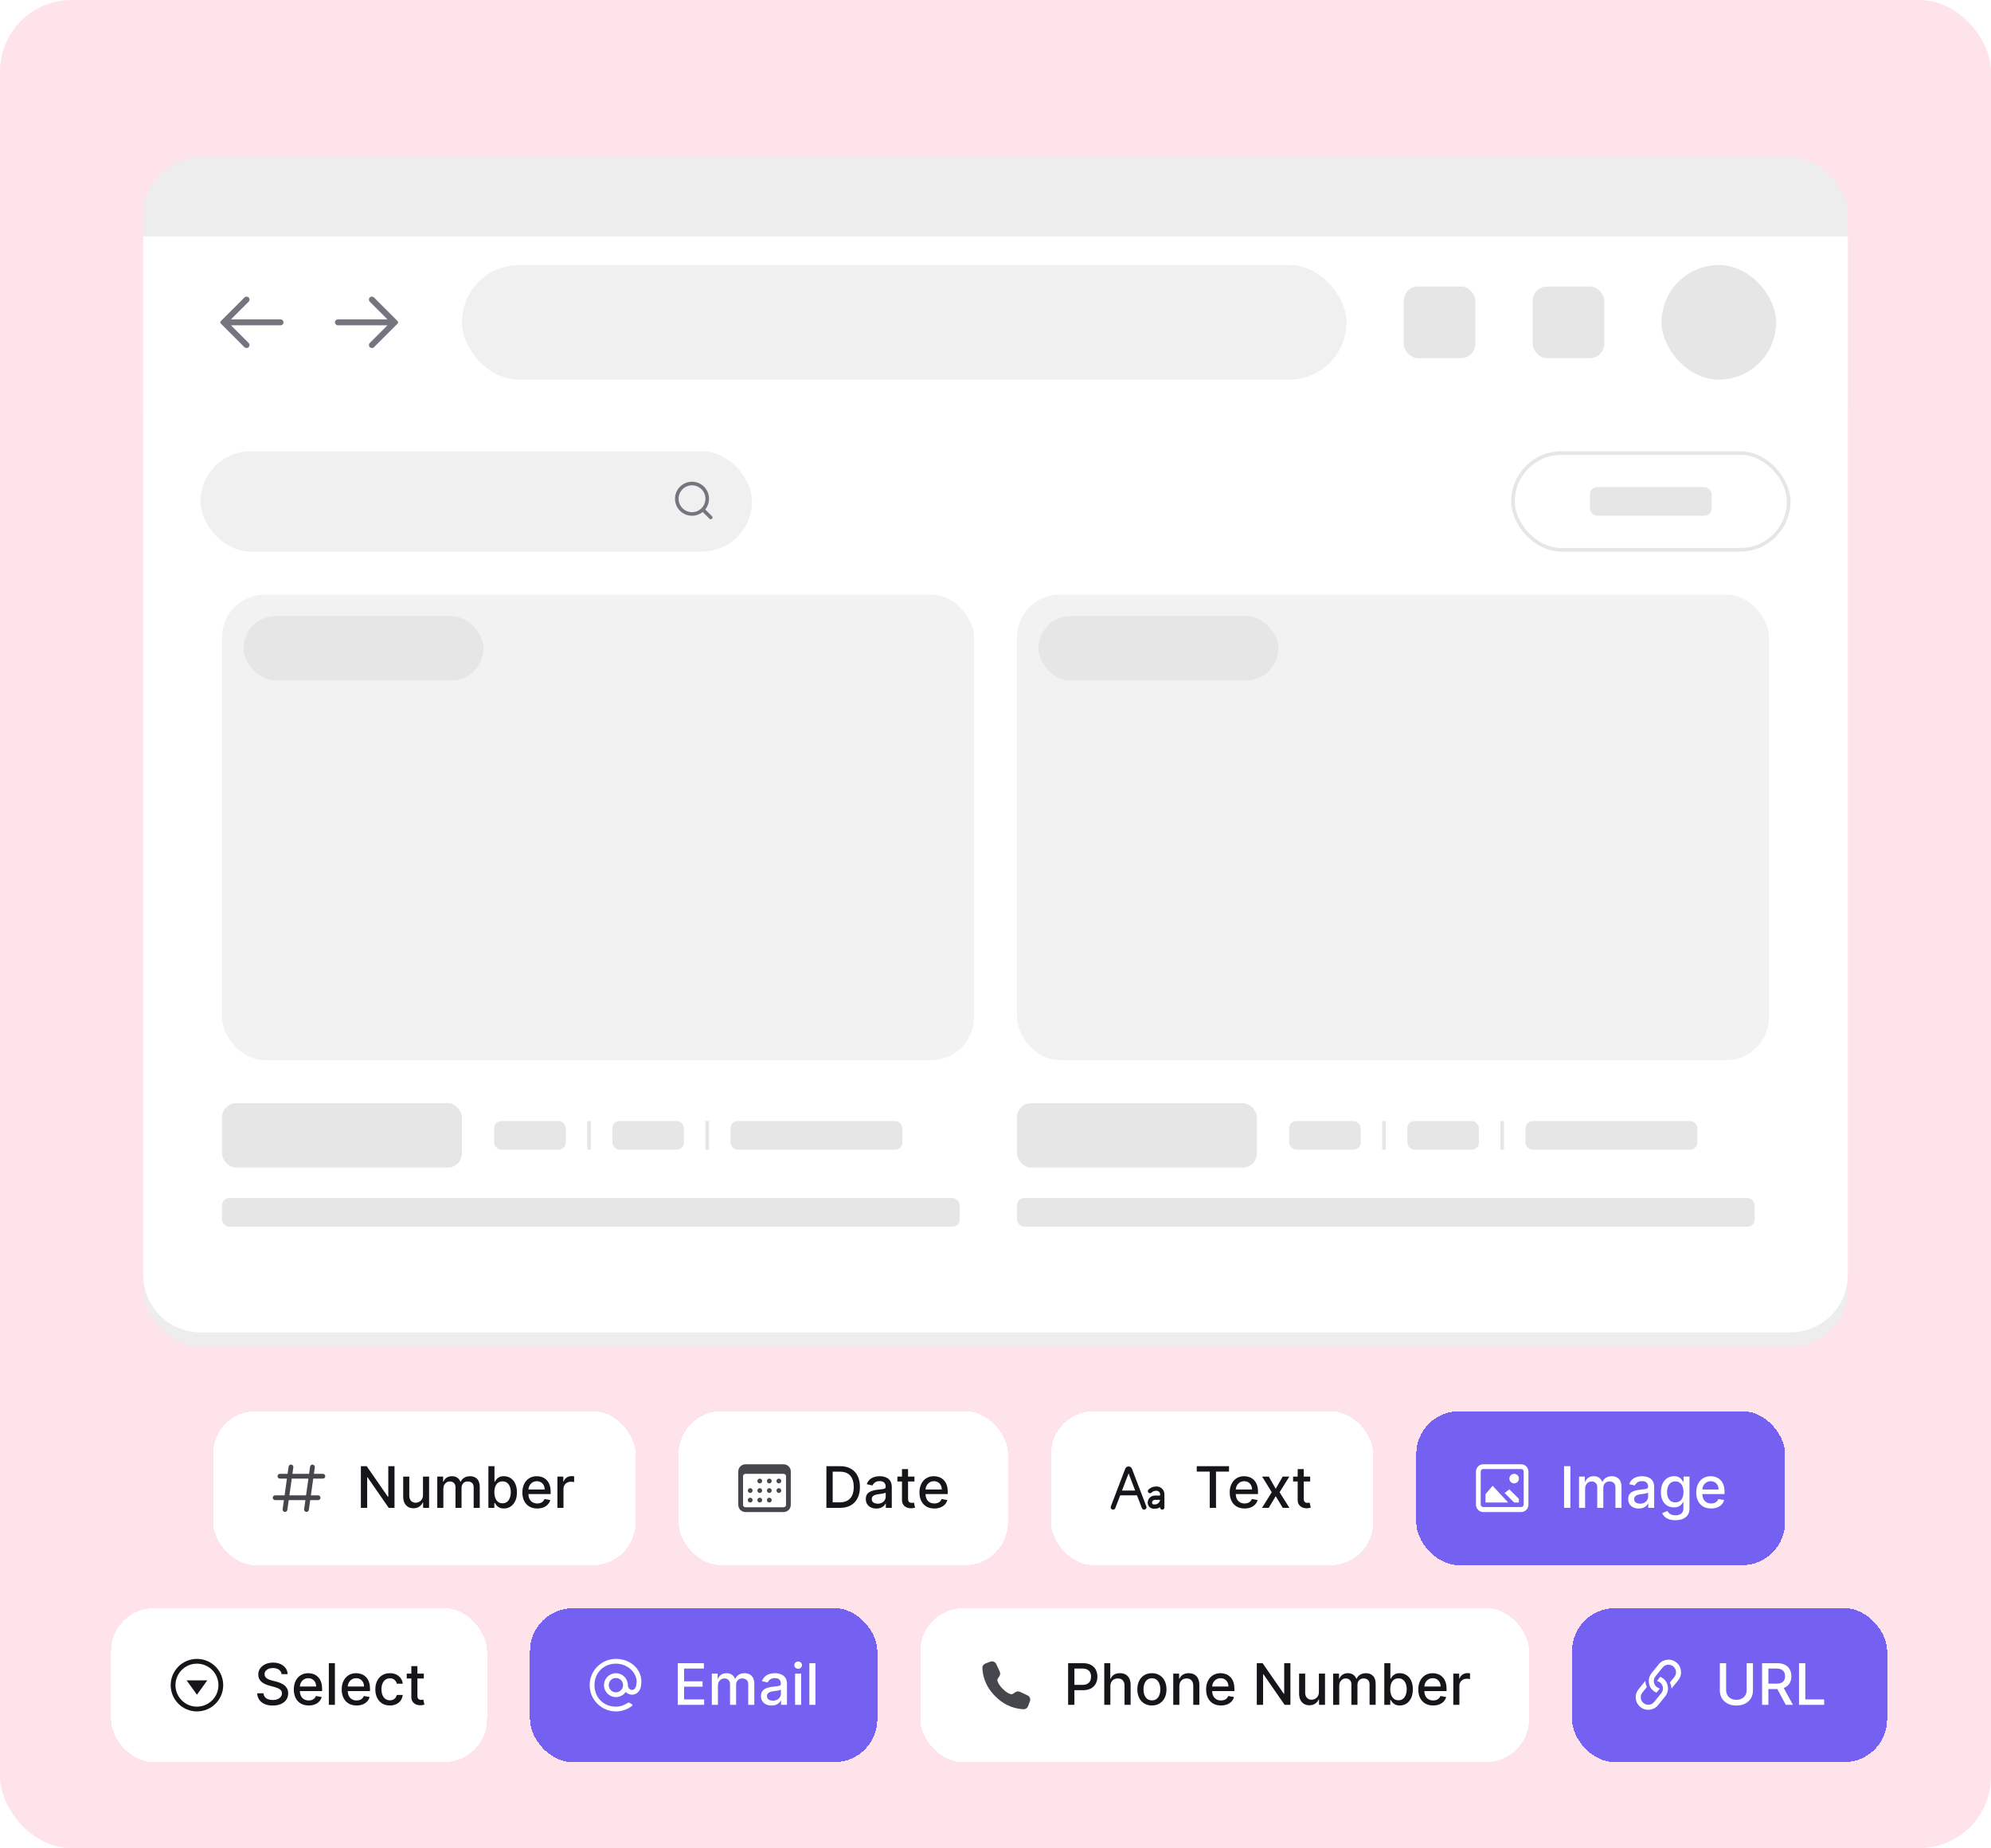 <svg width="556" height="516" viewBox="0 0 556 516" fill="none" xmlns="http://www.w3.org/2000/svg">
<rect width="556" height="516" rx="20" fill="#FFE3EA"/>
<g filter="url(#filter0_d_2013_3255)">
<rect x="40" y="40" width="476" height="332" rx="16" fill="#EDEDED"/>
</g>
<path d="M40 66H516V356C516 364.837 508.837 372 500 372H56C47.163 372 40 364.837 40 356V66Z" fill="white"/>
<rect x="62" y="308" width="67" height="18" rx="4" fill="#E6E6E6"/>
<rect x="62" y="166" width="210" height="130" rx="12" fill="#F2F2F2"/>
<rect x="68" y="172" width="67" height="18" rx="9" fill="#E6E6E6"/>
<rect x="62" y="334.5" width="206" height="8" rx="2" fill="#E6E6E6"/>
<rect x="138" y="313" width="20" height="8" rx="2" fill="#E6E6E6"/>
<rect x="164" y="313" width="1" height="8" fill="#E6E6E6"/>
<rect x="171" y="313" width="20" height="8" rx="2" fill="#E6E6E6"/>
<rect x="197" y="313" width="1" height="8" fill="#E6E6E6"/>
<rect x="204" y="313" width="48" height="8" rx="2" fill="#E6E6E6"/>
<rect x="284" y="308" width="67" height="18" rx="4" fill="#E6E6E6"/>
<rect x="284" y="166" width="210" height="130" rx="12" fill="#F2F2F2"/>
<rect x="290" y="172" width="67" height="18" rx="9" fill="#E6E6E6"/>
<rect x="284" y="334.5" width="206" height="8" rx="2" fill="#E6E6E6"/>
<rect x="360" y="313" width="20" height="8" rx="2" fill="#E6E6E6"/>
<rect x="386" y="313" width="1" height="8" fill="#E6E6E6"/>
<rect x="393" y="313" width="20" height="8" rx="2" fill="#E6E6E6"/>
<rect x="419" y="313" width="1" height="8" fill="#E6E6E6"/>
<rect x="426" y="313" width="48" height="8" rx="2" fill="#E6E6E6"/>
<rect opacity="0.6" x="56" y="126" width="154" height="28" rx="14" fill="#E6E6E6"/>
<path d="M196.237 142.944C195.421 143.604 194.382 144 193.25 144C190.627 144 188.5 141.873 188.5 139.25C188.5 136.627 190.627 134.5 193.25 134.5C195.873 134.5 198 136.627 198 139.25C198 140.382 197.604 141.421 196.944 142.237L198.83 144.123C199.024 144.317 199.02 144.632 198.826 144.826C198.632 145.02 198.317 145.024 198.123 144.83L196.237 142.944ZM197 139.25C197 137.179 195.321 135.5 193.25 135.5C191.179 135.5 189.5 137.179 189.5 139.25C189.5 141.321 191.179 143 193.25 143C195.321 143 197 141.321 197 139.25Z" fill="#757580"/>
<rect x="422.5" y="126.5" width="77" height="27" rx="13.5" stroke="#E6E6E6"/>
<rect x="444" y="136" width="34" height="8" rx="2" fill="#E6E6E6"/>
<g filter="url(#filter1_d_2013_3255)">
<rect x="40" y="66" width="476" height="48" fill="white"/>
</g>
<rect x="392" y="80" width="20" height="20" rx="4" fill="#E6E6E6"/>
<rect x="428" y="80" width="20" height="20" rx="4" fill="#E6E6E6"/>
<path d="M64.512 89.166L69.44 84.239C69.766 83.913 69.766 83.385 69.44 83.06C69.115 82.734 68.587 82.734 68.262 83.06L61.658 89.663C61.577 89.745 61.536 89.851 61.536 89.958L61.536 90.042C61.536 90.148 61.577 90.255 61.658 90.337L68.254 96.936C68.584 97.265 69.12 97.26 69.444 96.924C69.76 96.597 69.756 96.077 69.434 95.756L64.511 90.833L78.333 90.833C78.794 90.833 79.167 90.46 79.167 90C79.167 89.54 78.794 89.167 78.333 89.167L64.512 89.166Z" fill="#757580"/>
<path d="M108.191 89.166L103.263 84.239C102.937 83.913 102.937 83.385 103.263 83.06C103.588 82.734 104.116 82.734 104.441 83.06L111.045 89.663C111.126 89.745 111.167 89.851 111.167 89.958L111.167 90.042C111.167 90.148 111.126 90.255 111.045 90.337L104.448 96.936C104.119 97.265 103.582 97.26 103.259 96.924C102.943 96.597 102.947 96.077 103.268 95.756L108.191 90.833L94.369 90.833C93.909 90.833 93.536 90.46 93.536 90C93.536 89.54 93.909 89.167 94.369 89.167L108.191 89.166Z" fill="#757580"/>
<rect opacity="0.6" x="129" y="74" width="247" height="32" rx="16" fill="#E6E6E6"/>
<rect x="464" y="74" width="32" height="32" rx="16" fill="#E6E6E6"/>
<g filter="url(#filter2_d_2013_3255)">
<rect x="59.5" y="390" width="118" height="43" rx="12" fill="white" shape-rendering="crispEdges"/>
<path d="M81.349 404.926C81.714 404.977 81.968 405.314 81.916 405.679L81.661 407.5H86.314L86.596 405.494C86.647 405.129 86.984 404.875 87.349 404.926C87.714 404.977 87.968 405.314 87.916 405.679L87.661 407.5H90.167C90.535 407.5 90.833 407.799 90.833 408.167C90.833 408.535 90.535 408.833 90.167 408.833H87.473L86.817 413.5H88.833C89.201 413.5 89.5 413.799 89.5 414.167C89.5 414.535 89.201 414.833 88.833 414.833H86.63L86.246 417.562C86.195 417.927 85.858 418.181 85.493 418.13C85.129 418.078 84.875 417.741 84.926 417.377L85.284 414.833H80.63L80.246 417.562C80.195 417.927 79.858 418.181 79.493 418.13C79.129 418.078 78.875 417.741 78.926 417.377L79.284 414.833H76.833C76.465 414.833 76.167 414.535 76.167 414.167C76.167 413.799 76.465 413.5 76.833 413.5H79.471L80.127 408.833H78.167C77.799 408.833 77.5 408.535 77.5 408.167C77.5 407.799 77.799 407.5 78.167 407.5H80.314L80.596 405.494C80.647 405.129 80.984 404.875 81.349 404.926ZM85.471 413.5L86.127 408.833H81.473L80.817 413.5H85.471Z" fill="#46464D"/>
<path d="M110.17 405.364V417H108.557L102.642 408.466H102.534V417H100.778V405.364H102.403L108.324 413.909H108.432V405.364H110.17ZM118.124 413.381V408.273H119.828V417H118.158V415.489H118.067C117.866 415.955 117.544 416.343 117.101 416.653C116.661 416.96 116.114 417.114 115.459 417.114C114.898 417.114 114.402 416.991 113.97 416.744C113.542 416.494 113.205 416.125 112.959 415.636C112.716 415.148 112.595 414.544 112.595 413.824V408.273H114.294V413.619C114.294 414.214 114.459 414.687 114.788 415.04C115.118 415.392 115.546 415.568 116.072 415.568C116.391 415.568 116.707 415.489 117.021 415.33C117.339 415.17 117.603 414.93 117.811 414.608C118.023 414.286 118.127 413.877 118.124 413.381ZM122.111 417V408.273H123.741V409.693H123.849C124.031 409.212 124.329 408.837 124.741 408.568C125.154 408.295 125.649 408.159 126.224 408.159C126.808 408.159 127.296 408.295 127.69 408.568C128.088 408.841 128.382 409.216 128.571 409.693H128.662C128.87 409.227 129.202 408.856 129.656 408.58C130.111 408.299 130.652 408.159 131.281 408.159C132.073 408.159 132.719 408.407 133.219 408.903C133.723 409.4 133.974 410.148 133.974 411.148V417H132.276V411.307C132.276 410.716 132.115 410.288 131.793 410.023C131.471 409.758 131.086 409.625 130.639 409.625C130.086 409.625 129.656 409.795 129.349 410.136C129.043 410.473 128.889 410.907 128.889 411.438V417H127.196V411.199C127.196 410.725 127.048 410.345 126.753 410.057C126.457 409.769 126.073 409.625 125.599 409.625C125.277 409.625 124.98 409.71 124.707 409.881C124.438 410.047 124.221 410.28 124.054 410.58C123.891 410.879 123.81 411.225 123.81 411.619V417H122.111ZM136.388 417V405.364H138.087V409.688H138.189C138.287 409.506 138.429 409.295 138.615 409.057C138.801 408.818 139.058 408.61 139.388 408.432C139.717 408.25 140.153 408.159 140.695 408.159C141.399 408.159 142.028 408.337 142.581 408.693C143.134 409.049 143.568 409.562 143.882 410.233C144.2 410.903 144.359 411.71 144.359 412.653C144.359 413.597 144.202 414.405 143.888 415.08C143.573 415.75 143.142 416.267 142.592 416.631C142.043 416.991 141.416 417.17 140.712 417.17C140.181 417.17 139.748 417.081 139.411 416.903C139.077 416.725 138.816 416.517 138.626 416.278C138.437 416.04 138.291 415.828 138.189 415.642H138.047V417H136.388ZM138.053 412.636C138.053 413.25 138.142 413.788 138.32 414.25C138.498 414.712 138.755 415.074 139.092 415.335C139.429 415.593 139.842 415.722 140.331 415.722C140.839 415.722 141.263 415.587 141.604 415.318C141.945 415.045 142.202 414.676 142.376 414.21C142.554 413.744 142.643 413.22 142.643 412.636C142.643 412.061 142.556 411.544 142.382 411.085C142.212 410.627 141.954 410.265 141.609 410C141.268 409.735 140.842 409.602 140.331 409.602C139.839 409.602 139.422 409.729 139.081 409.983C138.744 410.237 138.488 410.591 138.314 411.045C138.14 411.5 138.053 412.03 138.053 412.636ZM150.028 417.176C149.169 417.176 148.428 416.992 147.807 416.625C147.189 416.254 146.712 415.733 146.375 415.062C146.042 414.388 145.875 413.598 145.875 412.693C145.875 411.799 146.042 411.011 146.375 410.33C146.712 409.648 147.182 409.116 147.784 408.733C148.39 408.35 149.098 408.159 149.909 408.159C150.402 408.159 150.879 408.241 151.341 408.403C151.803 408.566 152.218 408.822 152.585 409.17C152.953 409.519 153.242 409.972 153.455 410.528C153.667 411.081 153.773 411.754 153.773 412.545V413.148H146.835V411.875H152.108C152.108 411.428 152.017 411.032 151.835 410.688C151.653 410.339 151.398 410.064 151.068 409.864C150.742 409.663 150.36 409.562 149.92 409.562C149.443 409.562 149.027 409.68 148.67 409.915C148.318 410.146 148.045 410.449 147.852 410.824C147.663 411.195 147.568 411.598 147.568 412.034V413.028C147.568 413.612 147.67 414.108 147.875 414.517C148.083 414.926 148.373 415.239 148.744 415.455C149.116 415.667 149.549 415.773 150.045 415.773C150.367 415.773 150.661 415.727 150.926 415.636C151.191 415.542 151.42 415.402 151.614 415.216C151.807 415.03 151.955 414.801 152.057 414.528L153.665 414.818C153.536 415.292 153.305 415.706 152.972 416.062C152.642 416.415 152.227 416.689 151.727 416.886C151.231 417.08 150.665 417.176 150.028 417.176ZM155.658 417V408.273H157.3V409.659H157.391C157.55 409.189 157.83 408.82 158.232 408.551C158.637 408.278 159.095 408.142 159.607 408.142C159.713 408.142 159.838 408.146 159.982 408.153C160.129 408.161 160.245 408.17 160.328 408.182V409.807C160.26 409.788 160.139 409.767 159.964 409.744C159.79 409.718 159.616 409.705 159.442 409.705C159.04 409.705 158.682 409.79 158.368 409.96C158.057 410.127 157.811 410.36 157.629 410.659C157.447 410.955 157.357 411.292 157.357 411.67V417H155.658Z" fill="#16161A"/>
</g>
<g filter="url(#filter3_d_2013_3255)">
<rect x="189.5" y="390" width="92" height="43" rx="12" fill="white" shape-rendering="crispEdges"/>
<path d="M214.167 409.5C214.167 409.132 214.465 408.833 214.833 408.833C215.202 408.833 215.5 409.132 215.5 409.5C215.5 409.868 215.202 410.167 214.833 410.167C214.465 410.167 214.167 409.868 214.167 409.5Z" fill="#46464D"/>
<path d="M212.167 408.833C211.798 408.833 211.5 409.132 211.5 409.5C211.5 409.868 211.798 410.167 212.167 410.167C212.535 410.167 212.833 409.868 212.833 409.5C212.833 409.132 212.535 408.833 212.167 408.833Z" fill="#46464D"/>
<path d="M216.833 409.5C216.833 409.132 217.132 408.833 217.5 408.833C217.868 408.833 218.167 409.132 218.167 409.5C218.167 409.868 217.868 410.167 217.5 410.167C217.132 410.167 216.833 409.868 216.833 409.5Z" fill="#46464D"/>
<path d="M214.833 411.5C214.465 411.5 214.167 411.798 214.167 412.167C214.167 412.535 214.465 412.833 214.833 412.833C215.202 412.833 215.5 412.535 215.5 412.167C215.5 411.798 215.202 411.5 214.833 411.5Z" fill="#46464D"/>
<path d="M211.5 412.167C211.5 411.798 211.798 411.5 212.167 411.5C212.535 411.5 212.833 411.798 212.833 412.167C212.833 412.535 212.535 412.833 212.167 412.833C211.798 412.833 211.5 412.535 211.5 412.167Z" fill="#46464D"/>
<path d="M209.5 411.5C209.132 411.5 208.833 411.798 208.833 412.167C208.833 412.535 209.132 412.833 209.5 412.833C209.868 412.833 210.167 412.535 210.167 412.167C210.167 411.798 209.868 411.5 209.5 411.5Z" fill="#46464D"/>
<path d="M216.833 412.167C216.833 411.798 217.132 411.5 217.5 411.5C217.868 411.5 218.167 411.798 218.167 412.167C218.167 412.535 217.868 412.833 217.5 412.833C217.132 412.833 216.833 412.535 216.833 412.167Z" fill="#46464D"/>
<path d="M214.833 414.167C214.465 414.167 214.167 414.465 214.167 414.833C214.167 415.202 214.465 415.5 214.833 415.5C215.202 415.5 215.5 415.202 215.5 414.833C215.5 414.465 215.202 414.167 214.833 414.167Z" fill="#46464D"/>
<path d="M211.5 414.833C211.5 414.465 211.798 414.167 212.167 414.167C212.535 414.167 212.833 414.465 212.833 414.833C212.833 415.202 212.535 415.5 212.167 415.5C211.798 415.5 211.5 415.202 211.5 414.833Z" fill="#46464D"/>
<path d="M209.5 414.167C209.132 414.167 208.833 414.465 208.833 414.833C208.833 415.202 209.132 415.5 209.5 415.5C209.868 415.5 210.167 415.202 210.167 414.833C210.167 414.465 209.868 414.167 209.5 414.167Z" fill="#46464D"/>
<path fill-rule="evenodd" clip-rule="evenodd" d="M208.167 404.833C207.062 404.833 206.167 405.729 206.167 406.833V416.167C206.167 417.271 207.062 418.167 208.167 418.167H218.833C219.938 418.167 220.833 417.271 220.833 416.167V406.833C220.833 405.729 219.938 404.833 218.833 404.833H208.167ZM208.167 407.5C207.798 407.5 207.5 407.798 207.5 408.167V416.167C207.5 416.535 207.798 416.833 208.167 416.833H218.833C219.202 416.833 219.5 416.535 219.5 416.167V408.167C219.5 407.798 219.202 407.5 218.833 407.5H208.167Z" fill="#46464D"/>
<path d="M234.545 417H230.778V405.364H234.665C235.805 405.364 236.784 405.597 237.602 406.062C238.42 406.525 239.047 407.189 239.483 408.057C239.922 408.92 240.142 409.956 240.142 411.165C240.142 412.377 239.92 413.419 239.477 414.29C239.038 415.161 238.402 415.831 237.568 416.301C236.735 416.767 235.727 417 234.545 417ZM232.534 415.466H234.449C235.335 415.466 236.072 415.299 236.659 414.966C237.246 414.629 237.686 414.142 237.977 413.506C238.269 412.866 238.415 412.085 238.415 411.165C238.415 410.252 238.269 409.477 237.977 408.841C237.689 408.205 237.259 407.722 236.688 407.392C236.116 407.062 235.405 406.898 234.557 406.898H232.534V415.466ZM244.729 417.193C244.176 417.193 243.676 417.091 243.229 416.886C242.782 416.678 242.428 416.377 242.166 415.983C241.909 415.589 241.78 415.106 241.78 414.534C241.78 414.042 241.875 413.636 242.064 413.318C242.253 413 242.509 412.748 242.831 412.562C243.153 412.377 243.513 412.237 243.911 412.142C244.308 412.047 244.714 411.975 245.126 411.926C245.649 411.866 246.073 411.816 246.399 411.778C246.725 411.737 246.962 411.67 247.109 411.58C247.257 411.489 247.331 411.341 247.331 411.136V411.097C247.331 410.6 247.191 410.216 246.911 409.943C246.634 409.67 246.221 409.534 245.672 409.534C245.1 409.534 244.649 409.661 244.32 409.915C243.994 410.165 243.768 410.443 243.643 410.75L242.047 410.386C242.236 409.856 242.513 409.428 242.876 409.102C243.244 408.773 243.666 408.534 244.143 408.386C244.621 408.235 245.123 408.159 245.649 408.159C245.998 408.159 246.367 408.201 246.757 408.284C247.151 408.364 247.518 408.511 247.859 408.727C248.204 408.943 248.486 409.252 248.706 409.653C248.926 410.051 249.036 410.568 249.036 411.205V417H247.376V415.807H247.308C247.198 416.027 247.034 416.242 246.814 416.455C246.594 416.667 246.312 416.843 245.967 416.983C245.623 417.123 245.21 417.193 244.729 417.193ZM245.098 415.83C245.568 415.83 245.969 415.737 246.303 415.551C246.64 415.366 246.895 415.123 247.07 414.824C247.248 414.521 247.337 414.197 247.337 413.852V412.727C247.276 412.788 247.159 412.845 246.984 412.898C246.814 412.947 246.619 412.991 246.399 413.028C246.179 413.062 245.965 413.095 245.757 413.125C245.549 413.152 245.375 413.174 245.234 413.193C244.905 413.235 244.604 413.305 244.331 413.403C244.062 413.502 243.846 413.644 243.683 413.83C243.524 414.011 243.445 414.254 243.445 414.557C243.445 414.977 243.6 415.295 243.911 415.511C244.221 415.723 244.617 415.83 245.098 415.83ZM255.372 408.273V409.636H250.605V408.273H255.372ZM251.884 406.182H253.582V414.438C253.582 414.767 253.632 415.015 253.73 415.182C253.829 415.345 253.955 415.456 254.111 415.517C254.27 415.574 254.442 415.602 254.628 415.602C254.764 415.602 254.884 415.593 254.986 415.574C255.088 415.555 255.168 415.54 255.224 415.528L255.531 416.932C255.433 416.97 255.293 417.008 255.111 417.045C254.929 417.087 254.702 417.11 254.429 417.114C253.982 417.121 253.565 417.042 253.179 416.875C252.793 416.708 252.48 416.451 252.241 416.102C252.003 415.754 251.884 415.316 251.884 414.79V406.182ZM260.919 417.176C260.059 417.176 259.319 416.992 258.697 416.625C258.08 416.254 257.603 415.733 257.266 415.062C256.932 414.388 256.766 413.598 256.766 412.693C256.766 411.799 256.932 411.011 257.266 410.33C257.603 409.648 258.072 409.116 258.675 408.733C259.281 408.35 259.989 408.159 260.8 408.159C261.292 408.159 261.769 408.241 262.232 408.403C262.694 408.566 263.108 408.822 263.476 409.17C263.843 409.519 264.133 409.972 264.345 410.528C264.557 411.081 264.663 411.754 264.663 412.545V413.148H257.726V411.875H262.999C262.999 411.428 262.908 411.032 262.726 410.688C262.544 410.339 262.288 410.064 261.959 409.864C261.633 409.663 261.25 409.562 260.811 409.562C260.334 409.562 259.917 409.68 259.561 409.915C259.209 410.146 258.936 410.449 258.743 410.824C258.554 411.195 258.459 411.598 258.459 412.034V413.028C258.459 413.612 258.561 414.108 258.766 414.517C258.974 414.926 259.264 415.239 259.635 415.455C260.006 415.667 260.44 415.773 260.936 415.773C261.258 415.773 261.552 415.727 261.817 415.636C262.082 415.542 262.311 415.402 262.504 415.216C262.697 415.03 262.845 414.801 262.947 414.528L264.555 414.818C264.427 415.292 264.196 415.706 263.862 416.062C263.533 416.415 263.118 416.689 262.618 416.886C262.122 417.08 261.555 417.176 260.919 417.176Z" fill="#16161A"/>
</g>
<g filter="url(#filter4_d_2013_3255)">
<rect x="293.5" y="390" width="90" height="43" rx="12" fill="white" shape-rendering="crispEdges"/>
<path d="M318.877 417.071L317.512 413.5L317.5 413.5H312.833L312.822 413.5L311.456 417.071C311.325 417.415 310.939 417.588 310.595 417.456C310.251 417.325 310.079 416.939 310.211 416.595L314.233 406.076C314.56 405.219 315.773 405.219 316.101 406.076L320.123 416.595C320.254 416.939 320.082 417.325 319.738 417.456C319.394 417.588 319.009 417.415 318.877 417.071ZM315.167 407.367L313.331 412.167H317.002L315.167 407.367Z" fill="#16161A"/>
<path d="M322.791 412.235C322.399 412.235 322.02 412.372 321.718 412.621L321.524 412.782C321.269 412.993 320.891 412.957 320.68 412.702C320.468 412.447 320.504 412.069 320.759 411.857L320.953 411.697C321.47 411.269 322.12 411.035 322.791 411.035L323.009 411.035C324.007 411.035 324.874 411.719 325.106 412.69C325.149 412.867 325.17 413.049 325.17 413.232L325.168 416.9C325.168 417.232 324.899 417.5 324.568 417.5C324.236 417.5 323.968 417.231 323.968 416.9L323.968 416.813C323.556 417.081 323.065 417.236 322.537 417.236H322.181C321.253 417.236 320.5 416.483 320.5 415.555C320.5 414.458 321.389 413.569 322.486 413.569H323.97L323.97 413.231C323.97 413.143 323.96 413.055 323.939 412.969C323.836 412.539 323.452 412.235 323.009 412.235L322.791 412.235ZM323.957 414.769H322.486C322.052 414.769 321.7 415.121 321.7 415.555C321.7 415.821 321.915 416.036 322.181 416.036H322.537C323.271 416.036 323.876 415.482 323.957 414.769Z" fill="#16161A"/>
<path d="M334.205 406.875V405.364H343.21V406.875H339.58V417H337.83V406.875H334.205ZM347.56 417.176C346.7 417.176 345.959 416.992 345.338 416.625C344.721 416.254 344.243 415.733 343.906 415.062C343.573 414.388 343.406 413.598 343.406 412.693C343.406 411.799 343.573 411.011 343.906 410.33C344.243 409.648 344.713 409.116 345.315 408.733C345.921 408.35 346.63 408.159 347.44 408.159C347.933 408.159 348.41 408.241 348.872 408.403C349.334 408.566 349.749 408.822 350.116 409.17C350.484 409.519 350.774 409.972 350.986 410.528C351.198 411.081 351.304 411.754 351.304 412.545V413.148H344.366V411.875H349.639C349.639 411.428 349.548 411.032 349.366 410.688C349.185 410.339 348.929 410.064 348.599 409.864C348.274 409.663 347.891 409.562 347.452 409.562C346.974 409.562 346.558 409.68 346.202 409.915C345.849 410.146 345.577 410.449 345.384 410.824C345.194 411.195 345.099 411.598 345.099 412.034V413.028C345.099 413.612 345.202 414.108 345.406 414.517C345.615 414.926 345.904 415.239 346.276 415.455C346.647 415.667 347.08 415.773 347.577 415.773C347.899 415.773 348.192 415.727 348.457 415.636C348.723 415.542 348.952 415.402 349.145 415.216C349.338 415.03 349.486 414.801 349.588 414.528L351.196 414.818C351.067 415.292 350.836 415.706 350.503 416.062C350.173 416.415 349.759 416.689 349.259 416.886C348.762 417.08 348.196 417.176 347.56 417.176ZM354.327 408.273L356.253 411.67L358.196 408.273H360.054L357.332 412.636L360.077 417H358.219L356.253 413.739L354.293 417H352.429L355.145 412.636L352.463 408.273H354.327ZM365.872 408.273V409.636H361.105V408.273H365.872ZM362.384 406.182H364.082V414.438C364.082 414.767 364.132 415.015 364.23 415.182C364.329 415.345 364.455 415.456 364.611 415.517C364.77 415.574 364.942 415.602 365.128 415.602C365.264 415.602 365.384 415.593 365.486 415.574C365.588 415.555 365.668 415.54 365.724 415.528L366.031 416.932C365.933 416.97 365.793 417.008 365.611 417.045C365.429 417.087 365.202 417.11 364.929 417.114C364.482 417.121 364.065 417.042 363.679 416.875C363.293 416.708 362.98 416.451 362.741 416.102C362.503 415.754 362.384 415.316 362.384 414.79V406.182Z" fill="#16161A"/>
</g>
<g filter="url(#filter5_d_2013_3255)">
<rect x="395.5" y="390" width="103" height="43" rx="12" fill="#7461F2" shape-rendering="crispEdges"/>
<path fill-rule="evenodd" clip-rule="evenodd" d="M414.167 404.833C413.062 404.833 412.167 405.774 412.167 406.933V416.067C412.167 417.226 413.062 418.167 414.167 418.167H424.833C425.938 418.167 426.833 417.226 426.833 416.067V406.933C426.833 405.774 425.938 404.833 424.833 404.833H414.167ZM414.167 406.167C413.798 406.167 413.5 406.48 413.5 406.867V416.067C413.5 416.453 413.798 416.767 414.167 416.767H424.833C425.202 416.767 425.5 416.453 425.5 416.067V406.867C425.5 406.48 425.202 406.167 424.833 406.167H414.167Z" fill="white"/>
<circle cx="422.833" cy="408.833" r="1.333" fill="white"/>
<path d="M414.833 413.167L416.833 410.833L421.167 415.5H414.833V413.167Z" fill="white"/>
<path d="M421.5 411.833L424.167 414.5V415.5H422.833L420.167 412.833L421.5 411.833Z" fill="white"/>
<path d="M438.534 405.364V417H436.778V405.364H438.534ZM440.955 417V408.273H442.585V409.693H442.693C442.875 409.212 443.172 408.837 443.585 408.568C443.998 408.295 444.492 408.159 445.068 408.159C445.652 408.159 446.14 408.295 446.534 408.568C446.932 408.841 447.225 409.216 447.415 409.693H447.506C447.714 409.227 448.045 408.856 448.5 408.58C448.955 408.299 449.496 408.159 450.125 408.159C450.917 408.159 451.562 408.407 452.062 408.903C452.566 409.4 452.818 410.148 452.818 411.148V417H451.119V411.307C451.119 410.716 450.958 410.288 450.636 410.023C450.314 409.758 449.93 409.625 449.483 409.625C448.93 409.625 448.5 409.795 448.193 410.136C447.886 410.473 447.733 410.907 447.733 411.438V417H446.04V411.199C446.04 410.725 445.892 410.345 445.597 410.057C445.301 409.769 444.917 409.625 444.443 409.625C444.121 409.625 443.824 409.71 443.551 409.881C443.282 410.047 443.064 410.28 442.898 410.58C442.735 410.879 442.653 411.225 442.653 411.619V417H440.955ZM457.635 417.193C457.082 417.193 456.582 417.091 456.135 416.886C455.688 416.678 455.334 416.377 455.072 415.983C454.815 415.589 454.686 415.106 454.686 414.534C454.686 414.042 454.781 413.636 454.97 413.318C455.16 413 455.415 412.748 455.737 412.562C456.059 412.377 456.419 412.237 456.817 412.142C457.214 412.047 457.62 411.975 458.033 411.926C458.555 411.866 458.98 411.816 459.305 411.778C459.631 411.737 459.868 411.67 460.016 411.58C460.163 411.489 460.237 411.341 460.237 411.136V411.097C460.237 410.6 460.097 410.216 459.817 409.943C459.54 409.67 459.127 409.534 458.578 409.534C458.006 409.534 457.555 409.661 457.226 409.915C456.9 410.165 456.675 410.443 456.55 410.75L454.953 410.386C455.143 409.856 455.419 409.428 455.783 409.102C456.15 408.773 456.572 408.534 457.05 408.386C457.527 408.235 458.029 408.159 458.555 408.159C458.904 408.159 459.273 408.201 459.663 408.284C460.057 408.364 460.425 408.511 460.766 408.727C461.11 408.943 461.393 409.252 461.612 409.653C461.832 410.051 461.942 410.568 461.942 411.205V417H460.283V415.807H460.214C460.105 416.027 459.94 416.242 459.72 416.455C459.5 416.667 459.218 416.843 458.874 416.983C458.529 417.123 458.116 417.193 457.635 417.193ZM458.004 415.83C458.474 415.83 458.875 415.737 459.209 415.551C459.546 415.366 459.802 415.123 459.976 414.824C460.154 414.521 460.243 414.197 460.243 413.852V412.727C460.182 412.788 460.065 412.845 459.891 412.898C459.72 412.947 459.525 412.991 459.305 413.028C459.086 413.062 458.872 413.095 458.663 413.125C458.455 413.152 458.281 413.174 458.141 413.193C457.811 413.235 457.51 413.305 457.237 413.403C456.968 413.502 456.752 413.644 456.589 413.83C456.43 414.011 456.351 414.254 456.351 414.557C456.351 414.977 456.506 415.295 456.817 415.511C457.127 415.723 457.523 415.83 458.004 415.83ZM467.864 420.455C467.17 420.455 466.574 420.364 466.074 420.182C465.578 420 465.172 419.759 464.858 419.46C464.544 419.161 464.309 418.833 464.153 418.477L465.614 417.875C465.716 418.042 465.852 418.218 466.023 418.403C466.197 418.593 466.432 418.754 466.727 418.886C467.027 419.019 467.411 419.085 467.881 419.085C468.525 419.085 469.057 418.928 469.477 418.614C469.898 418.303 470.108 417.807 470.108 417.125V415.409H470C469.898 415.595 469.75 415.801 469.557 416.028C469.367 416.256 469.106 416.453 468.773 416.619C468.439 416.786 468.006 416.869 467.472 416.869C466.782 416.869 466.161 416.708 465.608 416.386C465.059 416.061 464.623 415.581 464.301 414.949C463.983 414.312 463.824 413.53 463.824 412.602C463.824 411.674 463.981 410.879 464.295 410.216C464.614 409.553 465.049 409.045 465.602 408.693C466.155 408.337 466.782 408.159 467.483 408.159C468.025 408.159 468.462 408.25 468.795 408.432C469.129 408.61 469.388 408.818 469.574 409.057C469.763 409.295 469.909 409.506 470.011 409.688H470.136V408.273H471.801V417.193C471.801 417.943 471.627 418.559 471.278 419.04C470.93 419.521 470.458 419.877 469.864 420.108C469.273 420.339 468.606 420.455 467.864 420.455ZM467.847 415.46C468.335 415.46 468.748 415.347 469.085 415.119C469.426 414.888 469.684 414.559 469.858 414.131C470.036 413.699 470.125 413.182 470.125 412.58C470.125 411.992 470.038 411.475 469.864 411.028C469.689 410.581 469.434 410.233 469.097 409.983C468.759 409.729 468.343 409.602 467.847 409.602C467.335 409.602 466.909 409.735 466.568 410C466.227 410.261 465.97 410.617 465.795 411.068C465.625 411.519 465.54 412.023 465.54 412.58C465.54 413.152 465.627 413.653 465.801 414.085C465.975 414.517 466.233 414.854 466.574 415.097C466.919 415.339 467.343 415.46 467.847 415.46ZM477.841 417.176C476.981 417.176 476.241 416.992 475.619 416.625C475.002 416.254 474.525 415.733 474.188 415.062C473.854 414.388 473.688 413.598 473.688 412.693C473.688 411.799 473.854 411.011 474.188 410.33C474.525 409.648 474.994 409.116 475.597 408.733C476.203 408.35 476.911 408.159 477.722 408.159C478.214 408.159 478.691 408.241 479.153 408.403C479.616 408.566 480.03 408.822 480.398 409.17C480.765 409.519 481.055 409.972 481.267 410.528C481.479 411.081 481.585 411.754 481.585 412.545V413.148H474.648V411.875H479.92C479.92 411.428 479.83 411.032 479.648 410.688C479.466 410.339 479.21 410.064 478.881 409.864C478.555 409.663 478.172 409.562 477.733 409.562C477.256 409.562 476.839 409.68 476.483 409.915C476.131 410.146 475.858 410.449 475.665 410.824C475.475 411.195 475.381 411.598 475.381 412.034V413.028C475.381 413.612 475.483 414.108 475.688 414.517C475.896 414.926 476.186 415.239 476.557 415.455C476.928 415.667 477.362 415.773 477.858 415.773C478.18 415.773 478.473 415.727 478.739 415.636C479.004 415.542 479.233 415.402 479.426 415.216C479.619 415.03 479.767 414.801 479.869 414.528L481.477 414.818C481.348 415.292 481.117 415.706 480.784 416.062C480.455 416.415 480.04 416.689 479.54 416.886C479.044 417.08 478.477 417.176 477.841 417.176Z" fill="white"/>
</g>
<g filter="url(#filter6_d_2013_3255)">
<rect x="31" y="445" width="105" height="43" rx="12" fill="white" shape-rendering="crispEdges"/>
<path d="M52.113 465.167L55 469.167L57.887 465.167L52.113 465.167Z" fill="#16161A"/>
<path fill-rule="evenodd" clip-rule="evenodd" d="M62.333 466.5C62.333 470.55 59.05 473.833 55 473.833C50.95 473.833 47.667 470.55 47.667 466.5C47.667 462.45 50.95 459.167 55 459.167C59.05 459.167 62.333 462.45 62.333 466.5ZM61 466.5C61 469.814 58.314 472.5 55 472.5C51.686 472.5 49 469.814 49 466.5C49 463.186 51.686 460.5 55 460.5C58.314 460.5 61 463.186 61 466.5Z" fill="#16161A"/>
<path d="M78.625 463.42C78.564 462.883 78.314 462.466 77.875 462.17C77.436 461.871 76.883 461.722 76.216 461.722C75.739 461.722 75.326 461.797 74.977 461.949C74.629 462.097 74.358 462.301 74.165 462.562C73.975 462.82 73.881 463.114 73.881 463.443C73.881 463.72 73.945 463.958 74.074 464.159C74.206 464.36 74.379 464.528 74.591 464.665C74.807 464.797 75.038 464.909 75.284 465C75.53 465.087 75.767 465.159 75.994 465.216L77.131 465.511C77.502 465.602 77.883 465.725 78.273 465.881C78.663 466.036 79.025 466.241 79.358 466.494C79.691 466.748 79.96 467.062 80.165 467.438C80.373 467.812 80.477 468.261 80.477 468.784C80.477 469.443 80.307 470.028 79.966 470.54C79.629 471.051 79.138 471.455 78.494 471.75C77.854 472.045 77.079 472.193 76.171 472.193C75.299 472.193 74.546 472.055 73.909 471.778C73.273 471.502 72.775 471.11 72.415 470.602C72.055 470.091 71.856 469.485 71.818 468.784H73.579C73.614 469.205 73.75 469.555 73.989 469.835C74.231 470.112 74.54 470.318 74.915 470.455C75.294 470.587 75.708 470.653 76.159 470.653C76.655 470.653 77.097 470.576 77.483 470.42C77.873 470.261 78.18 470.042 78.403 469.761C78.627 469.477 78.739 469.146 78.739 468.767C78.739 468.422 78.64 468.14 78.443 467.92C78.25 467.701 77.987 467.519 77.653 467.375C77.324 467.231 76.951 467.104 76.534 466.994L75.159 466.619C74.227 466.366 73.489 465.992 72.943 465.5C72.401 465.008 72.131 464.356 72.131 463.545C72.131 462.875 72.312 462.29 72.676 461.79C73.04 461.29 73.532 460.902 74.153 460.625C74.775 460.345 75.475 460.205 76.256 460.205C77.044 460.205 77.739 460.343 78.341 460.619C78.947 460.896 79.424 461.277 79.773 461.761C80.121 462.242 80.303 462.795 80.318 463.42H78.625ZM86.2 472.176C85.34 472.176 84.6 471.992 83.979 471.625C83.361 471.254 82.884 470.733 82.547 470.062C82.213 469.388 82.047 468.598 82.047 467.693C82.047 466.799 82.213 466.011 82.547 465.33C82.884 464.648 83.354 464.116 83.956 463.733C84.562 463.35 85.27 463.159 86.081 463.159C86.573 463.159 87.051 463.241 87.513 463.403C87.975 463.566 88.39 463.822 88.757 464.17C89.124 464.519 89.414 464.972 89.626 465.528C89.838 466.081 89.945 466.754 89.945 467.545V468.148H83.007V466.875H88.28C88.28 466.428 88.189 466.032 88.007 465.688C87.825 465.339 87.57 465.064 87.24 464.864C86.914 464.663 86.532 464.562 86.092 464.562C85.615 464.562 85.198 464.68 84.842 464.915C84.49 465.146 84.217 465.449 84.024 465.824C83.835 466.195 83.74 466.598 83.74 467.034V468.028C83.74 468.612 83.842 469.108 84.047 469.517C84.255 469.926 84.545 470.239 84.916 470.455C85.287 470.667 85.721 470.773 86.217 470.773C86.539 470.773 86.833 470.727 87.098 470.636C87.363 470.542 87.592 470.402 87.785 470.216C87.979 470.03 88.126 469.801 88.229 469.528L89.837 469.818C89.708 470.292 89.477 470.706 89.144 471.062C88.814 471.415 88.399 471.689 87.899 471.886C87.403 472.08 86.837 472.176 86.2 472.176ZM93.528 460.364V472H91.829V460.364H93.528ZM99.575 472.176C98.715 472.176 97.975 471.992 97.354 471.625C96.736 471.254 96.259 470.733 95.922 470.062C95.588 469.388 95.422 468.598 95.422 467.693C95.422 466.799 95.588 466.011 95.922 465.33C96.259 464.648 96.729 464.116 97.331 463.733C97.937 463.35 98.645 463.159 99.456 463.159C99.948 463.159 100.426 463.241 100.888 463.403C101.35 463.566 101.765 463.822 102.132 464.17C102.5 464.519 102.789 464.972 103.001 465.528C103.214 466.081 103.32 466.754 103.32 467.545V468.148H96.382V466.875H101.655C101.655 466.428 101.564 466.032 101.382 465.688C101.2 465.339 100.945 465.064 100.615 464.864C100.289 464.663 99.907 464.562 99.467 464.562C98.99 464.562 98.573 464.68 98.217 464.915C97.865 465.146 97.592 465.449 97.399 465.824C97.21 466.195 97.115 466.598 97.115 467.034V468.028C97.115 468.612 97.217 469.108 97.422 469.517C97.63 469.926 97.92 470.239 98.291 470.455C98.662 470.667 99.096 470.773 99.592 470.773C99.914 470.773 100.208 470.727 100.473 470.636C100.738 470.542 100.967 470.402 101.161 470.216C101.354 470.03 101.501 469.801 101.604 469.528L103.212 469.818C103.083 470.292 102.852 470.706 102.518 471.062C102.189 471.415 101.774 471.689 101.274 471.886C100.778 472.08 100.212 472.176 99.575 472.176ZM108.881 472.176C108.036 472.176 107.309 471.985 106.699 471.602C106.093 471.216 105.627 470.684 105.301 470.006C104.975 469.328 104.812 468.551 104.812 467.676C104.812 466.79 104.979 466.008 105.312 465.33C105.646 464.648 106.116 464.116 106.722 463.733C107.328 463.35 108.042 463.159 108.864 463.159C109.527 463.159 110.117 463.282 110.636 463.528C111.155 463.771 111.574 464.112 111.892 464.551C112.214 464.991 112.405 465.504 112.466 466.091H110.812C110.722 465.682 110.513 465.33 110.188 465.034C109.866 464.739 109.434 464.591 108.892 464.591C108.419 464.591 108.004 464.716 107.648 464.966C107.295 465.212 107.021 465.564 106.824 466.023C106.627 466.477 106.528 467.015 106.528 467.636C106.528 468.273 106.625 468.822 106.818 469.284C107.011 469.746 107.284 470.104 107.636 470.358C107.992 470.612 108.411 470.739 108.892 470.739C109.214 470.739 109.506 470.68 109.767 470.562C110.032 470.441 110.254 470.269 110.432 470.045C110.614 469.822 110.741 469.553 110.812 469.239H112.466C112.405 469.803 112.222 470.307 111.915 470.75C111.608 471.193 111.197 471.542 110.682 471.795C110.17 472.049 109.57 472.176 108.881 472.176ZM118.357 463.273V464.636H113.589V463.273H118.357ZM114.868 461.182H116.567V469.438C116.567 469.767 116.616 470.015 116.714 470.182C116.813 470.345 116.94 470.456 117.095 470.517C117.254 470.574 117.427 470.602 117.612 470.602C117.749 470.602 117.868 470.593 117.97 470.574C118.072 470.555 118.152 470.54 118.209 470.528L118.516 471.932C118.417 471.97 118.277 472.008 118.095 472.045C117.913 472.087 117.686 472.11 117.413 472.114C116.966 472.121 116.55 472.042 116.163 471.875C115.777 471.708 115.464 471.451 115.226 471.102C114.987 470.754 114.868 470.316 114.868 469.79V461.182Z" fill="#16161A"/>
</g>
<g filter="url(#filter7_d_2013_3255)">
<rect x="148" y="445" width="97" height="43" rx="12" fill="#7461F2" shape-rendering="crispEdges"/>
<path d="M176.5 469.167C175.815 469.167 175.194 468.872 174.742 468.396C174.14 469.265 173.137 469.833 172 469.833C170.159 469.833 168.667 468.341 168.667 466.5C168.667 464.659 170.159 463.167 172 463.167C173.841 463.167 175.333 464.659 175.333 466.5C175.333 467.236 175.856 467.833 176.5 467.833C177.508 467.833 177.684 466.5 177.684 466.5C177.737 466.135 177.776 465.898 177.776 465.454C177.776 463.164 175.443 460.5 172 460.5C168.557 460.5 166.013 463.057 166.013 466.5C166.013 469.943 168.557 472.507 172 472.507C173.205 472.507 174.325 472.084 175.277 471.478C175.45 471.368 175.669 471.357 175.846 471.459C175.856 471.464 175.865 471.47 175.874 471.475C176.022 471.56 176.223 471.675 176.475 471.821C176.477 471.822 176.479 471.823 176.482 471.824C176.649 471.921 176.672 472.156 176.52 472.275C175.275 473.251 173.705 473.833 172 473.833C167.95 473.833 164.667 470.55 164.667 466.5C164.667 462.45 167.95 459.167 172 459.167C176.05 459.167 179.105 462.01 179.105 465.454C179.105 465.626 179.114 465.803 179.014 466.651C178.864 468.051 177.833 469.167 176.5 469.167ZM172 468.5C173.105 468.5 174 467.605 174 466.5C174 465.395 173.105 464.5 172 464.5C170.895 464.5 170 465.395 170 466.5C170 467.605 170.895 468.5 172 468.5Z" fill="white"/>
<path d="M189.278 472V460.364H196.574V461.875H191.034V465.42H196.193V466.926H191.034V470.489H196.642V472H189.278ZM198.783 472V463.273H200.413V464.693H200.521C200.703 464.212 201 463.837 201.413 463.568C201.826 463.295 202.321 463.159 202.896 463.159C203.48 463.159 203.968 463.295 204.362 463.568C204.76 463.841 205.054 464.216 205.243 464.693H205.334C205.542 464.227 205.874 463.856 206.328 463.58C206.783 463.299 207.324 463.159 207.953 463.159C208.745 463.159 209.391 463.407 209.891 463.903C210.394 464.4 210.646 465.148 210.646 466.148V472H208.947V466.307C208.947 465.716 208.786 465.288 208.464 465.023C208.143 464.758 207.758 464.625 207.311 464.625C206.758 464.625 206.328 464.795 206.021 465.136C205.714 465.473 205.561 465.907 205.561 466.438V472H203.868V466.199C203.868 465.725 203.72 465.345 203.425 465.057C203.129 464.769 202.745 464.625 202.271 464.625C201.949 464.625 201.652 464.71 201.379 464.881C201.11 465.047 200.893 465.28 200.726 465.58C200.563 465.879 200.482 466.225 200.482 466.619V472H198.783ZM215.463 472.193C214.91 472.193 214.41 472.091 213.963 471.886C213.516 471.678 213.162 471.377 212.901 470.983C212.643 470.589 212.514 470.106 212.514 469.534C212.514 469.042 212.609 468.636 212.798 468.318C212.988 468 213.243 467.748 213.565 467.562C213.887 467.377 214.247 467.237 214.645 467.142C215.043 467.047 215.448 466.975 215.861 466.926C216.384 466.866 216.808 466.816 217.134 466.778C217.459 466.737 217.696 466.67 217.844 466.58C217.991 466.489 218.065 466.341 218.065 466.136V466.097C218.065 465.6 217.925 465.216 217.645 464.943C217.368 464.67 216.955 464.534 216.406 464.534C215.834 464.534 215.384 464.661 215.054 464.915C214.728 465.165 214.503 465.443 214.378 465.75L212.781 465.386C212.971 464.856 213.247 464.428 213.611 464.102C213.978 463.773 214.401 463.534 214.878 463.386C215.355 463.235 215.857 463.159 216.384 463.159C216.732 463.159 217.101 463.201 217.491 463.284C217.885 463.364 218.253 463.511 218.594 463.727C218.938 463.943 219.221 464.252 219.44 464.653C219.66 465.051 219.77 465.568 219.77 466.205V472H218.111V470.807H218.043C217.933 471.027 217.768 471.242 217.548 471.455C217.329 471.667 217.046 471.843 216.702 471.983C216.357 472.123 215.944 472.193 215.463 472.193ZM215.832 470.83C216.302 470.83 216.704 470.737 217.037 470.551C217.374 470.366 217.63 470.123 217.804 469.824C217.982 469.521 218.071 469.197 218.071 468.852V467.727C218.01 467.788 217.893 467.845 217.719 467.898C217.548 467.947 217.353 467.991 217.134 468.028C216.914 468.062 216.7 468.095 216.491 468.125C216.283 468.152 216.109 468.174 215.969 468.193C215.639 468.235 215.338 468.305 215.065 468.403C214.796 468.502 214.58 468.644 214.418 468.83C214.259 469.011 214.179 469.254 214.179 469.557C214.179 469.977 214.334 470.295 214.645 470.511C214.955 470.723 215.351 470.83 215.832 470.83ZM222.033 472V463.273H223.732V472H222.033ZM222.891 461.926C222.595 461.926 222.341 461.828 222.129 461.631C221.921 461.43 221.817 461.191 221.817 460.915C221.817 460.634 221.921 460.396 222.129 460.199C222.341 459.998 222.595 459.898 222.891 459.898C223.186 459.898 223.438 459.998 223.646 460.199C223.858 460.396 223.964 460.634 223.964 460.915C223.964 461.191 223.858 461.43 223.646 461.631C223.438 461.828 223.186 461.926 222.891 461.926ZM227.716 460.364V472H226.017V460.364H227.716Z" fill="white"/>
</g>
<g filter="url(#filter8_d_2013_3255)">
<rect x="257" y="445" width="170" height="43" rx="12" fill="white" shape-rendering="crispEdges"/>
<path d="M277.944 469.611C280.856 472.523 283.769 473.113 285.845 473.219C286.396 473.247 286.89 472.901 287.088 472.386L287.609 471.031C287.861 470.377 287.563 469.64 286.929 469.344L284.846 468.372C284.424 468.175 283.93 468.213 283.543 468.471L282.956 468.862C282.735 469.01 282.463 469.072 282.208 468.996C281.722 468.85 280.992 468.511 280.018 467.537C279.044 466.563 278.705 465.833 278.559 465.346C278.483 465.092 278.545 464.82 278.692 464.599L279.084 464.012C279.342 463.625 279.38 463.131 279.183 462.709L278.211 460.626C277.915 459.992 277.178 459.694 276.524 459.946L275.169 460.467C274.654 460.665 274.308 461.159 274.336 461.71C274.442 463.786 275.032 466.698 277.944 469.611Z" fill="#46464D"/>
<path d="M298.278 472V460.364H302.426C303.331 460.364 304.081 460.528 304.676 460.858C305.271 461.187 305.716 461.638 306.011 462.21C306.307 462.778 306.455 463.419 306.455 464.131C306.455 464.847 306.305 465.491 306.006 466.062C305.71 466.631 305.263 467.081 304.665 467.415C304.07 467.744 303.322 467.909 302.42 467.909H299.568V466.42H302.261C302.833 466.42 303.297 466.322 303.653 466.125C304.009 465.924 304.271 465.652 304.438 465.307C304.604 464.962 304.688 464.57 304.688 464.131C304.688 463.691 304.604 463.301 304.438 462.96C304.271 462.619 304.008 462.352 303.648 462.159C303.292 461.966 302.822 461.869 302.239 461.869H300.034V472H298.278ZM310.075 466.818V472H308.376V460.364H310.053V464.693H310.161C310.365 464.223 310.678 463.85 311.098 463.574C311.518 463.297 312.068 463.159 312.746 463.159C313.344 463.159 313.867 463.282 314.314 463.528C314.765 463.775 315.113 464.142 315.359 464.631C315.609 465.116 315.734 465.722 315.734 466.449V472H314.036V466.653C314.036 466.013 313.871 465.517 313.541 465.165C313.212 464.809 312.753 464.631 312.166 464.631C311.765 464.631 311.405 464.716 311.087 464.886C310.772 465.057 310.524 465.307 310.342 465.636C310.164 465.962 310.075 466.356 310.075 466.818ZM321.678 472.176C320.859 472.176 320.145 471.989 319.536 471.614C318.926 471.239 318.452 470.714 318.115 470.04C317.778 469.366 317.609 468.578 317.609 467.676C317.609 466.771 317.778 465.979 318.115 465.301C318.452 464.623 318.926 464.097 319.536 463.722C320.145 463.347 320.859 463.159 321.678 463.159C322.496 463.159 323.21 463.347 323.82 463.722C324.429 464.097 324.903 464.623 325.24 465.301C325.577 465.979 325.746 466.771 325.746 467.676C325.746 468.578 325.577 469.366 325.24 470.04C324.903 470.714 324.429 471.239 323.82 471.614C323.21 471.989 322.496 472.176 321.678 472.176ZM321.683 470.75C322.214 470.75 322.653 470.61 323.001 470.33C323.35 470.049 323.607 469.676 323.774 469.21C323.945 468.744 324.03 468.231 324.03 467.67C324.03 467.114 323.945 466.602 323.774 466.136C323.607 465.667 323.35 465.29 323.001 465.006C322.653 464.722 322.214 464.58 321.683 464.58C321.149 464.58 320.706 464.722 320.354 465.006C320.005 465.29 319.746 465.667 319.575 466.136C319.409 466.602 319.325 467.114 319.325 467.67C319.325 468.231 319.409 468.744 319.575 469.21C319.746 469.676 320.005 470.049 320.354 470.33C320.706 470.61 321.149 470.75 321.683 470.75ZM329.341 466.818V472H327.642V463.273H329.273V464.693H329.381C329.581 464.231 329.896 463.86 330.324 463.58C330.756 463.299 331.299 463.159 331.955 463.159C332.549 463.159 333.07 463.284 333.517 463.534C333.964 463.78 334.311 464.148 334.557 464.636C334.803 465.125 334.926 465.729 334.926 466.449V472H333.227V466.653C333.227 466.021 333.063 465.527 332.733 465.17C332.403 464.811 331.951 464.631 331.375 464.631C330.981 464.631 330.631 464.716 330.324 464.886C330.021 465.057 329.78 465.307 329.602 465.636C329.428 465.962 329.341 466.356 329.341 466.818ZM340.966 472.176C340.106 472.176 339.366 471.992 338.744 471.625C338.127 471.254 337.65 470.733 337.312 470.062C336.979 469.388 336.812 468.598 336.812 467.693C336.812 466.799 336.979 466.011 337.312 465.33C337.65 464.648 338.119 464.116 338.722 463.733C339.328 463.35 340.036 463.159 340.847 463.159C341.339 463.159 341.816 463.241 342.278 463.403C342.741 463.566 343.155 463.822 343.523 464.17C343.89 464.519 344.18 464.972 344.392 465.528C344.604 466.081 344.71 466.754 344.71 467.545V468.148H337.773V466.875H343.045C343.045 466.428 342.955 466.032 342.773 465.688C342.591 465.339 342.335 465.064 342.006 464.864C341.68 464.663 341.297 464.562 340.858 464.562C340.381 464.562 339.964 464.68 339.608 464.915C339.256 465.146 338.983 465.449 338.79 465.824C338.6 466.195 338.506 466.598 338.506 467.034V468.028C338.506 468.612 338.608 469.108 338.812 469.517C339.021 469.926 339.311 470.239 339.682 470.455C340.053 470.667 340.487 470.773 340.983 470.773C341.305 470.773 341.598 470.727 341.864 470.636C342.129 470.542 342.358 470.402 342.551 470.216C342.744 470.03 342.892 469.801 342.994 469.528L344.602 469.818C344.473 470.292 344.242 470.706 343.909 471.062C343.58 471.415 343.165 471.689 342.665 471.886C342.169 472.08 341.602 472.176 340.966 472.176ZM360.358 460.364V472H358.744L352.83 463.466H352.722V472H350.966V460.364H352.591L358.511 468.909H358.619V460.364H360.358ZM368.311 468.381V463.273H370.016V472H368.345V470.489H368.254C368.054 470.955 367.732 471.343 367.288 471.653C366.849 471.96 366.302 472.114 365.646 472.114C365.086 472.114 364.589 471.991 364.158 471.744C363.73 471.494 363.393 471.125 363.146 470.636C362.904 470.148 362.783 469.544 362.783 468.824V463.273H364.482V468.619C364.482 469.214 364.646 469.687 364.976 470.04C365.305 470.392 365.733 470.568 366.26 470.568C366.578 470.568 366.894 470.489 367.209 470.33C367.527 470.17 367.79 469.93 367.999 469.608C368.211 469.286 368.315 468.877 368.311 468.381ZM372.298 472V463.273H373.929V464.693H374.037C374.219 464.212 374.516 463.837 374.929 463.568C375.342 463.295 375.836 463.159 376.412 463.159C376.995 463.159 377.484 463.295 377.878 463.568C378.276 463.841 378.569 464.216 378.759 464.693H378.849C379.058 464.227 379.389 463.856 379.844 463.58C380.298 463.299 380.84 463.159 381.469 463.159C382.26 463.159 382.906 463.407 383.406 463.903C383.91 464.4 384.162 465.148 384.162 466.148V472H382.463V466.307C382.463 465.716 382.302 465.288 381.98 465.023C381.658 464.758 381.274 464.625 380.827 464.625C380.274 464.625 379.844 464.795 379.537 465.136C379.23 465.473 379.077 465.907 379.077 466.438V472H377.384V466.199C377.384 465.725 377.236 465.345 376.94 465.057C376.645 464.769 376.26 464.625 375.787 464.625C375.465 464.625 375.168 464.71 374.895 464.881C374.626 465.047 374.408 465.28 374.241 465.58C374.079 465.879 373.997 466.225 373.997 466.619V472H372.298ZM386.575 472V460.364H388.274V464.688H388.376C388.475 464.506 388.617 464.295 388.803 464.057C388.988 463.818 389.246 463.61 389.575 463.432C389.905 463.25 390.34 463.159 390.882 463.159C391.587 463.159 392.215 463.337 392.768 463.693C393.321 464.049 393.755 464.562 394.07 465.233C394.388 465.903 394.547 466.71 394.547 467.653C394.547 468.597 394.39 469.405 394.075 470.08C393.761 470.75 393.329 471.267 392.78 471.631C392.231 471.991 391.604 472.17 390.899 472.17C390.369 472.17 389.935 472.081 389.598 471.903C389.265 471.725 389.003 471.517 388.814 471.278C388.625 471.04 388.479 470.828 388.376 470.642H388.234V472H386.575ZM388.24 467.636C388.24 468.25 388.329 468.788 388.507 469.25C388.685 469.712 388.943 470.074 389.28 470.335C389.617 470.593 390.03 470.722 390.518 470.722C391.026 470.722 391.45 470.587 391.791 470.318C392.132 470.045 392.39 469.676 392.564 469.21C392.742 468.744 392.831 468.22 392.831 467.636C392.831 467.061 392.744 466.544 392.57 466.085C392.399 465.627 392.142 465.265 391.797 465C391.456 464.735 391.03 464.602 390.518 464.602C390.026 464.602 389.609 464.729 389.268 464.983C388.931 465.237 388.676 465.591 388.501 466.045C388.327 466.5 388.24 467.03 388.24 467.636ZM400.216 472.176C399.356 472.176 398.616 471.992 397.994 471.625C397.377 471.254 396.9 470.733 396.562 470.062C396.229 469.388 396.062 468.598 396.062 467.693C396.062 466.799 396.229 466.011 396.562 465.33C396.9 464.648 397.369 464.116 397.972 463.733C398.578 463.35 399.286 463.159 400.097 463.159C400.589 463.159 401.066 463.241 401.528 463.403C401.991 463.566 402.405 463.822 402.773 464.17C403.14 464.519 403.43 464.972 403.642 465.528C403.854 466.081 403.96 466.754 403.96 467.545V468.148H397.023V466.875H402.295C402.295 466.428 402.205 466.032 402.023 465.688C401.841 465.339 401.585 465.064 401.256 464.864C400.93 464.663 400.547 464.562 400.108 464.562C399.631 464.562 399.214 464.68 398.858 464.915C398.506 465.146 398.233 465.449 398.04 465.824C397.85 466.195 397.756 466.598 397.756 467.034V468.028C397.756 468.612 397.858 469.108 398.062 469.517C398.271 469.926 398.561 470.239 398.932 470.455C399.303 470.667 399.737 470.773 400.233 470.773C400.555 470.773 400.848 470.727 401.114 470.636C401.379 470.542 401.608 470.402 401.801 470.216C401.994 470.03 402.142 469.801 402.244 469.528L403.852 469.818C403.723 470.292 403.492 470.706 403.159 471.062C402.83 471.415 402.415 471.689 401.915 471.886C401.419 472.08 400.852 472.176 400.216 472.176ZM405.845 472V463.273H407.487V464.659H407.578C407.737 464.189 408.018 463.82 408.419 463.551C408.824 463.278 409.283 463.142 409.794 463.142C409.9 463.142 410.025 463.146 410.169 463.153C410.317 463.161 410.432 463.17 410.516 463.182V464.807C410.447 464.788 410.326 464.767 410.152 464.744C409.978 464.718 409.804 464.705 409.629 464.705C409.228 464.705 408.87 464.79 408.555 464.96C408.245 465.127 407.999 465.36 407.817 465.659C407.635 465.955 407.544 466.292 407.544 466.67V472H405.845Z" fill="#16161A"/>
</g>
<g filter="url(#filter9_d_2013_3255)">
<rect x="439" y="445" width="88" height="43" rx="12" fill="#7461F2" shape-rendering="crispEdges"/>
<path d="M463.647 464.168C463.947 464.294 464.236 464.465 464.502 464.68C466.011 465.902 466.243 468.115 465.021 469.624L463.03 472.083C461.809 473.591 459.595 473.824 458.086 472.602C456.578 471.381 456.345 469.167 457.567 467.658L459.471 465.307L459.532 465.884C459.574 466.29 459.714 466.663 459.924 466.982L458.66 468.543C457.927 469.448 458.066 470.777 458.971 471.51C459.877 472.243 461.205 472.103 461.938 471.198L463.929 468.739C464.662 467.834 464.522 466.506 463.617 465.773C463.34 465.548 463.023 465.406 462.696 465.342L463.647 464.168ZM462.587 468.601C462.286 468.475 461.998 468.304 461.732 468.089C460.223 466.867 459.99 464.654 461.212 463.145L463.203 460.686C464.425 459.178 466.638 458.945 468.147 460.167C469.656 461.388 469.888 463.602 468.667 465.111L466.762 467.462L466.702 466.885C466.659 466.479 466.52 466.106 466.309 465.787L467.574 464.226C468.307 463.321 468.167 461.992 467.262 461.259C466.357 460.526 465.029 460.666 464.296 461.571L462.305 464.03C461.572 464.935 461.711 466.263 462.617 466.996C462.894 467.22 463.21 467.363 463.537 467.427L462.587 468.601Z" fill="white"/>
<path d="M487.761 460.364H489.523V468.017C489.523 468.831 489.331 469.553 488.949 470.182C488.566 470.807 488.028 471.299 487.335 471.659C486.642 472.015 485.83 472.193 484.898 472.193C483.97 472.193 483.159 472.015 482.466 471.659C481.773 471.299 481.235 470.807 480.852 470.182C480.47 469.553 480.278 468.831 480.278 468.017V460.364H482.034V467.875C482.034 468.402 482.15 468.869 482.381 469.278C482.616 469.688 482.947 470.009 483.375 470.244C483.803 470.475 484.311 470.591 484.898 470.591C485.489 470.591 485.998 470.475 486.426 470.244C486.858 470.009 487.188 469.688 487.415 469.278C487.646 468.869 487.761 468.402 487.761 467.875V460.364ZM492.075 472V460.364H496.223C497.125 460.364 497.873 460.519 498.467 460.83C499.066 461.14 499.513 461.57 499.808 462.119C500.104 462.665 500.251 463.295 500.251 464.011C500.251 464.723 500.102 465.35 499.803 465.892C499.507 466.43 499.06 466.848 498.462 467.148C497.867 467.447 497.119 467.597 496.217 467.597H493.075V466.085H496.058C496.626 466.085 497.089 466.004 497.445 465.841C497.804 465.678 498.068 465.441 498.234 465.131C498.401 464.82 498.484 464.447 498.484 464.011C498.484 463.572 498.399 463.191 498.229 462.869C498.062 462.547 497.799 462.301 497.439 462.131C497.083 461.956 496.615 461.869 496.036 461.869H493.831V472H492.075ZM497.82 466.75L500.695 472H498.695L495.876 466.75H497.82ZM502.388 472V460.364H504.143V470.489H509.416V472H502.388Z" fill="white"/>
</g>
<defs>
<filter id="filter0_d_2013_3255" x="28" y="32" width="500" height="356" filterUnits="userSpaceOnUse" color-interpolation-filters="sRGB">
<feFlood flood-opacity="0" result="BackgroundImageFix"/>
<feColorMatrix in="SourceAlpha" type="matrix" values="0 0 0 0 0 0 0 0 0 0 0 0 0 0 0 0 0 0 127 0" result="hardAlpha"/>
<feOffset dy="4"/>
<feGaussianBlur stdDeviation="6"/>
<feComposite in2="hardAlpha" operator="out"/>
<feColorMatrix type="matrix" values="0 0 0 0 0 0 0 0 0 0 0 0 0 0 0 0 0 0 0.15 0"/>
<feBlend mode="normal" in2="BackgroundImageFix" result="effect1_dropShadow_2013_3255"/>
<feBlend mode="normal" in="SourceGraphic" in2="effect1_dropShadow_2013_3255" result="shape"/>
</filter>
<filter id="filter1_d_2013_3255" x="40" y="66" width="476" height="49" filterUnits="userSpaceOnUse" color-interpolation-filters="sRGB">
<feFlood flood-opacity="0" result="BackgroundImageFix"/>
<feColorMatrix in="SourceAlpha" type="matrix" values="0 0 0 0 0 0 0 0 0 0 0 0 0 0 0 0 0 0 127 0" result="hardAlpha"/>
<feOffset dy="1"/>
<feComposite in2="hardAlpha" operator="out"/>
<feColorMatrix type="matrix" values="0 0 0 0 0 0 0 0 0 0 0 0 0 0 0 0 0 0 0.1 0"/>
<feBlend mode="normal" in2="BackgroundImageFix" result="effect1_dropShadow_2013_3255"/>
<feBlend mode="normal" in="SourceGraphic" in2="effect1_dropShadow_2013_3255" result="shape"/>
</filter>
<filter id="filter2_d_2013_3255" x="47.5" y="382" width="142" height="67" filterUnits="userSpaceOnUse" color-interpolation-filters="sRGB">
<feFlood flood-opacity="0" result="BackgroundImageFix"/>
<feColorMatrix in="SourceAlpha" type="matrix" values="0 0 0 0 0 0 0 0 0 0 0 0 0 0 0 0 0 0 127 0" result="hardAlpha"/>
<feOffset dy="4"/>
<feGaussianBlur stdDeviation="6"/>
<feComposite in2="hardAlpha" operator="out"/>
<feColorMatrix type="matrix" values="0 0 0 0 0 0 0 0 0 0 0 0 0 0 0 0 0 0 0.15 0"/>
<feBlend mode="normal" in2="BackgroundImageFix" result="effect1_dropShadow_2013_3255"/>
<feBlend mode="normal" in="SourceGraphic" in2="effect1_dropShadow_2013_3255" result="shape"/>
</filter>
<filter id="filter3_d_2013_3255" x="177.5" y="382" width="116" height="67" filterUnits="userSpaceOnUse" color-interpolation-filters="sRGB">
<feFlood flood-opacity="0" result="BackgroundImageFix"/>
<feColorMatrix in="SourceAlpha" type="matrix" values="0 0 0 0 0 0 0 0 0 0 0 0 0 0 0 0 0 0 127 0" result="hardAlpha"/>
<feOffset dy="4"/>
<feGaussianBlur stdDeviation="6"/>
<feComposite in2="hardAlpha" operator="out"/>
<feColorMatrix type="matrix" values="0 0 0 0 0 0 0 0 0 0 0 0 0 0 0 0 0 0 0.15 0"/>
<feBlend mode="normal" in2="BackgroundImageFix" result="effect1_dropShadow_2013_3255"/>
<feBlend mode="normal" in="SourceGraphic" in2="effect1_dropShadow_2013_3255" result="shape"/>
</filter>
<filter id="filter4_d_2013_3255" x="281.5" y="382" width="114" height="67" filterUnits="userSpaceOnUse" color-interpolation-filters="sRGB">
<feFlood flood-opacity="0" result="BackgroundImageFix"/>
<feColorMatrix in="SourceAlpha" type="matrix" values="0 0 0 0 0 0 0 0 0 0 0 0 0 0 0 0 0 0 127 0" result="hardAlpha"/>
<feOffset dy="4"/>
<feGaussianBlur stdDeviation="6"/>
<feComposite in2="hardAlpha" operator="out"/>
<feColorMatrix type="matrix" values="0 0 0 0 0 0 0 0 0 0 0 0 0 0 0 0 0 0 0.15 0"/>
<feBlend mode="normal" in2="BackgroundImageFix" result="effect1_dropShadow_2013_3255"/>
<feBlend mode="normal" in="SourceGraphic" in2="effect1_dropShadow_2013_3255" result="shape"/>
</filter>
<filter id="filter5_d_2013_3255" x="383.5" y="382" width="127" height="67" filterUnits="userSpaceOnUse" color-interpolation-filters="sRGB">
<feFlood flood-opacity="0" result="BackgroundImageFix"/>
<feColorMatrix in="SourceAlpha" type="matrix" values="0 0 0 0 0 0 0 0 0 0 0 0 0 0 0 0 0 0 127 0" result="hardAlpha"/>
<feOffset dy="4"/>
<feGaussianBlur stdDeviation="6"/>
<feComposite in2="hardAlpha" operator="out"/>
<feColorMatrix type="matrix" values="0 0 0 0 0 0 0 0 0 0 0 0 0 0 0 0 0 0 0.15 0"/>
<feBlend mode="normal" in2="BackgroundImageFix" result="effect1_dropShadow_2013_3255"/>
<feBlend mode="normal" in="SourceGraphic" in2="effect1_dropShadow_2013_3255" result="shape"/>
</filter>
<filter id="filter6_d_2013_3255" x="19" y="437" width="129" height="67" filterUnits="userSpaceOnUse" color-interpolation-filters="sRGB">
<feFlood flood-opacity="0" result="BackgroundImageFix"/>
<feColorMatrix in="SourceAlpha" type="matrix" values="0 0 0 0 0 0 0 0 0 0 0 0 0 0 0 0 0 0 127 0" result="hardAlpha"/>
<feOffset dy="4"/>
<feGaussianBlur stdDeviation="6"/>
<feComposite in2="hardAlpha" operator="out"/>
<feColorMatrix type="matrix" values="0 0 0 0 0 0 0 0 0 0 0 0 0 0 0 0 0 0 0.15 0"/>
<feBlend mode="normal" in2="BackgroundImageFix" result="effect1_dropShadow_2013_3255"/>
<feBlend mode="normal" in="SourceGraphic" in2="effect1_dropShadow_2013_3255" result="shape"/>
</filter>
<filter id="filter7_d_2013_3255" x="136" y="437" width="121" height="67" filterUnits="userSpaceOnUse" color-interpolation-filters="sRGB">
<feFlood flood-opacity="0" result="BackgroundImageFix"/>
<feColorMatrix in="SourceAlpha" type="matrix" values="0 0 0 0 0 0 0 0 0 0 0 0 0 0 0 0 0 0 127 0" result="hardAlpha"/>
<feOffset dy="4"/>
<feGaussianBlur stdDeviation="6"/>
<feComposite in2="hardAlpha" operator="out"/>
<feColorMatrix type="matrix" values="0 0 0 0 0 0 0 0 0 0 0 0 0 0 0 0 0 0 0.15 0"/>
<feBlend mode="normal" in2="BackgroundImageFix" result="effect1_dropShadow_2013_3255"/>
<feBlend mode="normal" in="SourceGraphic" in2="effect1_dropShadow_2013_3255" result="shape"/>
</filter>
<filter id="filter8_d_2013_3255" x="245" y="437" width="194" height="67" filterUnits="userSpaceOnUse" color-interpolation-filters="sRGB">
<feFlood flood-opacity="0" result="BackgroundImageFix"/>
<feColorMatrix in="SourceAlpha" type="matrix" values="0 0 0 0 0 0 0 0 0 0 0 0 0 0 0 0 0 0 127 0" result="hardAlpha"/>
<feOffset dy="4"/>
<feGaussianBlur stdDeviation="6"/>
<feComposite in2="hardAlpha" operator="out"/>
<feColorMatrix type="matrix" values="0 0 0 0 0 0 0 0 0 0 0 0 0 0 0 0 0 0 0.15 0"/>
<feBlend mode="normal" in2="BackgroundImageFix" result="effect1_dropShadow_2013_3255"/>
<feBlend mode="normal" in="SourceGraphic" in2="effect1_dropShadow_2013_3255" result="shape"/>
</filter>
<filter id="filter9_d_2013_3255" x="427" y="437" width="112" height="67" filterUnits="userSpaceOnUse" color-interpolation-filters="sRGB">
<feFlood flood-opacity="0" result="BackgroundImageFix"/>
<feColorMatrix in="SourceAlpha" type="matrix" values="0 0 0 0 0 0 0 0 0 0 0 0 0 0 0 0 0 0 127 0" result="hardAlpha"/>
<feOffset dy="4"/>
<feGaussianBlur stdDeviation="6"/>
<feComposite in2="hardAlpha" operator="out"/>
<feColorMatrix type="matrix" values="0 0 0 0 0 0 0 0 0 0 0 0 0 0 0 0 0 0 0.15 0"/>
<feBlend mode="normal" in2="BackgroundImageFix" result="effect1_dropShadow_2013_3255"/>
<feBlend mode="normal" in="SourceGraphic" in2="effect1_dropShadow_2013_3255" result="shape"/>
</filter>
</defs>
</svg>
